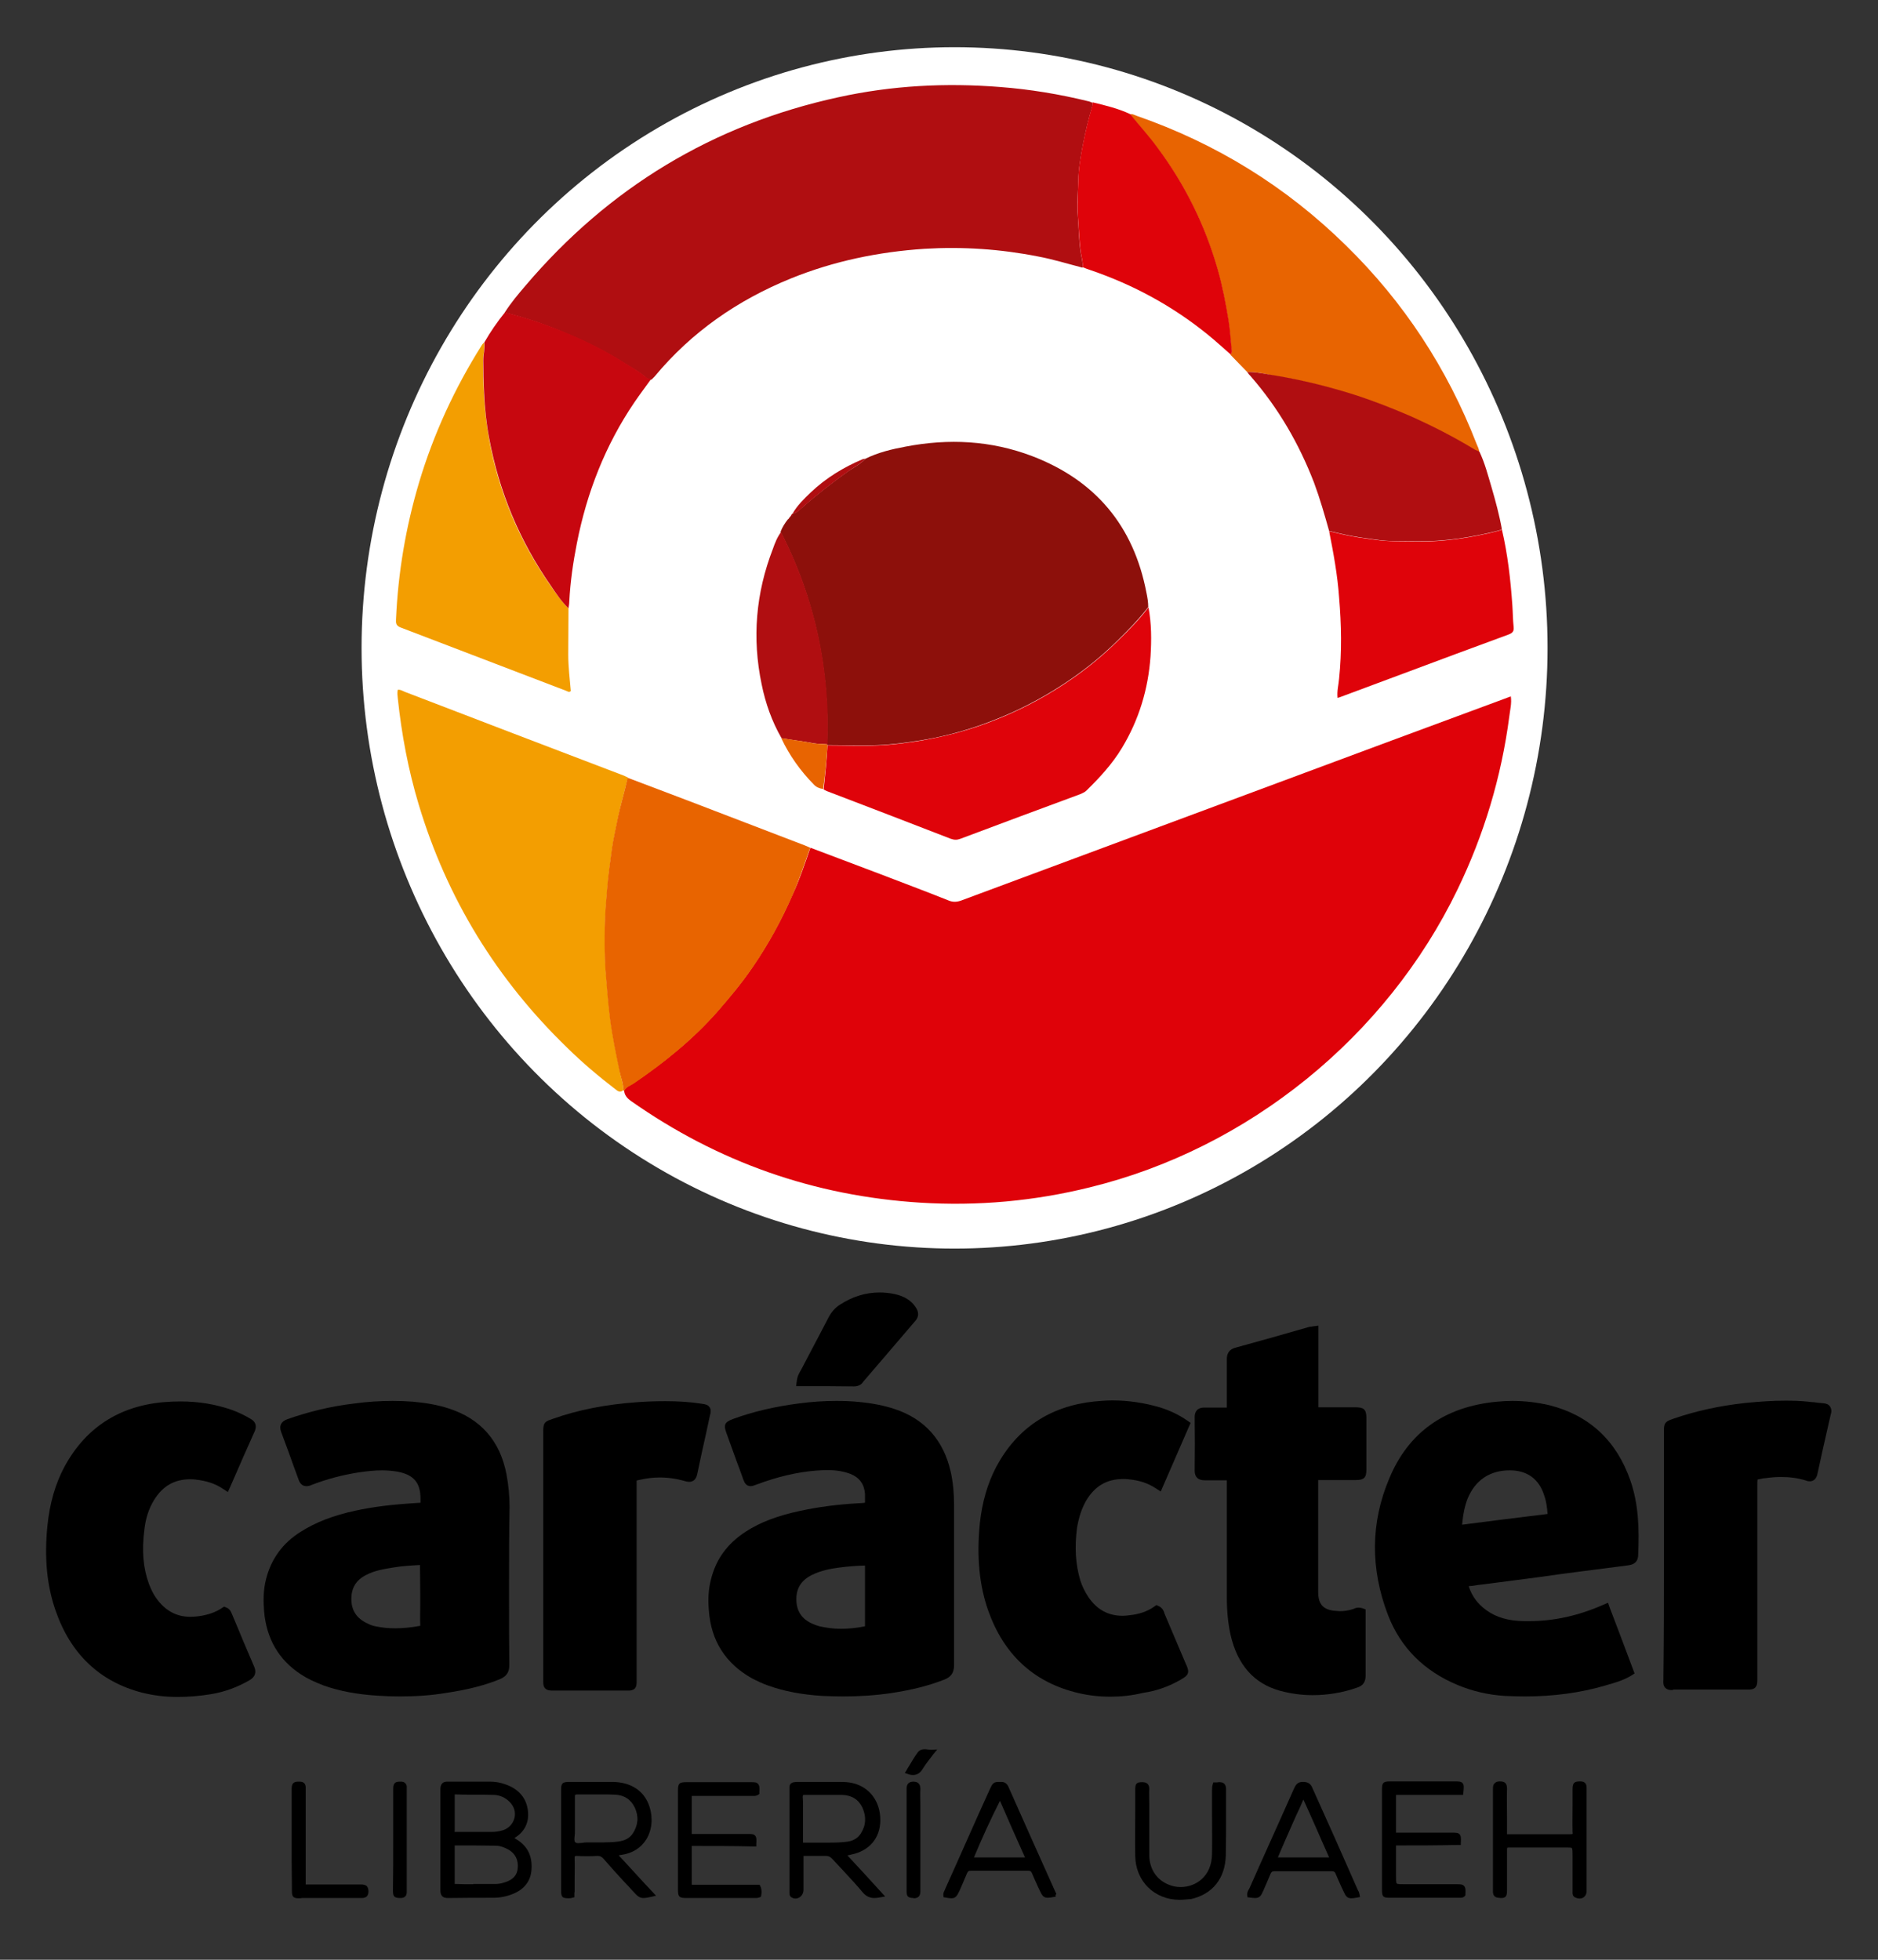 <?xml version="1.0" encoding="utf-8"?>
<!-- Generator: Adobe Illustrator 26.3.1, SVG Export Plug-In . SVG Version: 6.00 Build 0)  -->
<svg version="1.1" id="Layer_1" xmlns="http://www.w3.org/2000/svg" xmlns:xlink="http://www.w3.org/1999/xlink" x="0px" y="0px"
	 viewBox="0 0 736 768" style="enable-background:new 0 0 736 768;" xml:space="preserve">
<rect x="0" y="0" width="736" height="768" fill="#333333" stroke="none"/>
<style type="text/css">
	.st0{fill:#FFFFFF;}
	.st1{fill:#DF0209;}
	.st2{fill:#B00E11;}
	.st3{fill:#8D100B;}
	.st4{fill:#F39E01;}
	.st5{fill:#E86400;}
	.st6{fill:#E86401;}
	.st7{fill:#DF030A;}
	.st8{fill:#C7070F;}
</style>
<ellipse class="st0" cx="374.1" cy="253.9" rx="232.4" ry="235.4"/>
<g>
	<g>
		<path d="M597.7,664.8c-2.6,0-5.2-0.1-7.9-0.2c-6.6-0.4-12.9-1.9-18.6-4.3c-13.2-5.5-22.3-14.7-27.2-27.3
			c-7-18.2-6.9-36.3,0.5-53.7c7.5-18,21.7-28.1,42.2-30c2-0.2,4.1-0.3,6-0.3c5,0,9.9,0.6,14.6,1.7c15.7,4,26.3,14,31.7,29.6
			c3.1,9.1,3.5,18.3,3,29.3c-0.2,3.3-2.7,3.6-3.7,3.8l-18.6,2.4c-5.4,0.7-10.8,1.4-16.2,2.2c-5.4,0.7-10.7,1.4-16.1,2.1
			c-1.8,0.2-3.6,0.5-5.4,0.7c-1.8,0.2-3.5,0.4-5.3,0.7h-0.2c-0.3,0-0.6,0.1-0.9,0.1c1,3.2,2.8,6,5.5,8.3c3.7,3.2,8.3,4.9,13.9,5.3
			c1.4,0.1,2.8,0.1,4.1,0.1c9.9,0,19.4-2.1,29.2-6.4l1.9-0.8l0.7,2c2.7,7,5.8,15.3,9.1,24.1l0.6,1.6l-1.4,0.9
			c-3.2,1.9-6.5,2.8-9.7,3.7l-0.3,0.1C619.4,663.4,608.7,664.8,597.7,664.8z M591.7,576.2c-7.8,0-13.5,3.8-16.5,11
			c-1.1,2.8-1.8,6-2.2,10.3c5.5-0.7,11-1.4,16.5-2.1c5.7-0.7,11.3-1.4,17-2.1c-0.2-2.7-0.5-5-1.3-7.2
			C603.2,579.6,598.5,576.2,591.7,576.2z"/>
	</g>
	<g>
		<path d="M156.6,664.8c-2.8,0-5.7-0.1-8.7-0.3c-8-0.5-14.9-1.8-21.1-4c-3.6-1.4-6.4-2.7-8.8-4.3c-8.8-5.7-13.6-14.1-14.5-24.8
			c-0.3-3.7-0.4-8.1,0.8-12.7c2-7.8,6.5-14,13.5-18.4c5.8-3.7,12.7-6.4,21.5-8.3c6.8-1.5,14.2-2.4,23.9-3c0,0,1.4-0.1,1.6-0.1
			c0-0.4,0-1,0-1.6c0-6.3-2.7-9.4-9.1-10.6c-1.9-0.3-3.9-0.5-6-0.5c-2.7,0-5.6,0.3-9.1,0.8c-6.4,1-12.5,2.6-18.7,5
			c-0.6,0.3-1.2,0.4-1.8,0.4c-1.1,0-2.5-0.5-3.2-2.9l-1.4-3.8c-1.7-4.8-3.5-9.7-5.3-14.5c-0.9-2.4-0.1-4.1,2.3-5
			c8.5-3,17.1-5.1,26.4-6.2c5.1-0.7,10.1-1,15-1c2.7,0,5.4,0.1,8,0.3c5.4,0.5,9.8,1.3,13.8,2.6c12.6,4,20.3,12.7,22.8,25.9
			c0.8,4.3,1.2,8.4,1.2,12.8c-0.2,9.7-0.2,19.6-0.2,29.2c0,2.8,0,5.5,0,8.2c0,8.1,0,16.4,0.1,24.6c0,2.7-1.1,4.3-3.6,5.4
			c-5.9,2.4-12.3,4.1-21,5.4C169.1,664.4,163.1,664.8,156.6,664.8z M164.6,613.3c-3.6,0.2-7.2,0.4-10.6,1c-3.7,0.6-7.3,1.2-10.5,2.9
			c-4,2-5.9,5.2-5.8,9.7c0.1,4.3,2.1,7.3,6.1,9.2c1.3,0.7,2.5,1.1,3.8,1.3c2.4,0.5,4.8,0.7,7.4,0.7c2.9,0,5.9-0.3,9.3-0.9
			c0.2,0,0.3-0.1,0.4-0.1c0-0.1,0-0.2,0-0.5c-0.1-2.6,0-5.2,0-7.7c0-1.3,0-2.5,0-3.8L164.6,613.3L164.6,613.3z"/>
	</g>
	<g>
		<path d="M330.4,664.8c-2.6,0-5.4-0.1-8.1-0.2c-8-0.5-14.9-1.8-21.1-4c-2.3-0.8-4.6-1.9-6.7-3c-10.2-5.8-15.9-14.7-16.7-26.6
			c-0.4-4.5-0.1-8.4,0.8-11.9c1.9-7.9,6.3-14.1,13.7-18.9c5.7-3.7,12.4-6.2,21.2-8.1c6.9-1.5,14.3-2.5,22.8-3h0.1
			c0.8,0,1.7-0.1,2.6-0.2l0,0c0-0.1,0-0.1,0-0.2c0-1.1,0-2.2,0-3.3c-0.3-3.8-2.2-6.4-5.7-7.8c-2.7-1-5.6-1.5-9-1.5
			c-1.4,0-2.9,0.1-4.5,0.2c-7.4,0.6-15.1,2.4-23.1,5.4c-1.1,0.4-1.8,0.7-2.5,0.7c-1.9,0-2.5-1.6-2.8-2.4c-0.1-0.2-0.2-0.4-0.3-0.7
			v-0.1c-0.8-2.2-1.6-4.5-2.5-6.8c-1.3-3.6-2.6-7.2-3.9-10.8c-1.2-3.2-0.7-4.3,2.5-5.5c7.9-2.9,16.5-4.9,25.8-6.1
			c5.2-0.7,10-1,14.8-1c3,0,5.9,0.1,8.8,0.4c5.3,0.5,9.9,1.4,14.1,2.8c11.7,3.9,19.1,12.2,21.9,24.6c0.9,4.1,1.3,8.3,1.3,12.8v63
			c0,2.9-1.2,4.6-3.8,5.6c-5.9,2.3-12.3,4-20.9,5.3C343.1,664.4,336.8,664.8,330.4,664.8z M339,613.5c-3.1,0.1-6.3,0.3-10.1,0.8
			c-3.1,0.4-7.1,1.1-10.7,2.9c-4.2,2.1-6.2,5.2-6.1,9.8c0.1,4.5,2.2,7.6,6.5,9.4c0.7,0.3,1.7,0.7,2.5,0.9c2.7,0.6,5.5,1,8.4,1
			c3,0,6.2-0.3,9.5-1L339,613.5L339,613.5z"/>
	</g>
	<g>
		<path d="M514.4,664.3c-4.3,0-8.6-0.6-12.7-1.7c-10.2-2.8-16.7-10.1-19.4-21.8c-1-4.4-1.5-9.3-1.5-15.3V581c0-0.3,0-0.6,0-0.9
			c-0.2,0-0.5,0-0.8,0c-0.9,0-1.8,0-2.6,0c-0.9,0-1.8,0-2.6,0c-0.9,0-1.7,0-2.5,0c0,0,0,0-0.1,0c-1.1,0-4-0.1-4-3.8
			c0.1-7,0.1-14,0-21c0-1.7,0.7-3.7,3.8-3.7c0.9,0,1.8,0,2.7,0c0.9,0,1.8,0,2.7,0c0.9,0,1.8,0,2.7,0c0.2,0,0.5,0,0.7,0
			c0-0.2,0-0.4,0-0.6c0-2,0-4.1,0-6.1c0-3.9,0-8,0-12.1c0-1.8,0.4-3.9,3.5-4.7c9.5-2.6,19.1-5.3,28.4-8c0.4-0.1,0.7-0.2,1.1-0.2
			c0.2,0,0.3,0,0.6-0.1l2.3-0.3v25.3c0,0.8,0,1.6,0,2.4c0,1.4,0,2.9,0,4.3h14.5c3,0,4.3,0.6,4.3,4.1V576c0,3.1-1,4-4.1,4
			c-1.6,0-3.3,0-4.9,0c-1.6,0-3.3,0-5,0c-1.6,0-3.2,0-4.9,0c0,7.3,0,14.7,0,21.9s0,14.6,0,22c0,4.9,2.1,7.1,7.1,7.4
			c0.5,0,1,0.1,1.4,0.1c1.8,0,3.6-0.3,5.4-0.9c0.1,0,0.1-0.1,0.2-0.1c0.4-0.2,1-0.4,1.8-0.4c0.4,0,0.9,0.1,1.3,0.2l1.4,0.5v4.9
			c0,2.3,0,4.7,0,7c0,4.6,0,9.3,0,14c0,2.6-1.1,4.1-3.5,4.8C526,663.4,520.1,664.3,514.4,664.3z"/>
	</g>
	<g>
		<path d="M69.5,665c-5,0-9.5-0.6-13.9-1.7c-16.5-4.3-27.9-15.1-33.8-32.1c-3.4-9.7-4.5-20.6-3.2-33.4c0.9-8.8,3.1-16.3,6.6-22.9
			c8.2-15.2,21.2-23.8,38.7-25.4c2.3-0.2,4.6-0.3,6.8-0.3c7.2,0,13.8,1.1,20.1,3.3c2.5,0.9,4.9,2,7.7,3.7c1.6,1,2.1,2.5,1.5,4.2v0.1
			c-2.8,6.2-5.8,13-9.7,22l-1,2.2l-2-1.3c-3-2-6.3-3.1-10.8-3.6c-0.7-0.1-1.4-0.1-2-0.1c-6.1,0-10.7,2.6-14.1,8.1
			c-2.1,3.4-3.3,7.2-3.8,11.5c-1.1,8.4-0.5,15.2,1.8,21.5c0.7,1.7,1.5,3.6,2.7,5.3c3.5,5,7.9,7.5,13.6,7.5c0.9,0,1.9-0.1,2.9-0.2
			c3.9-0.5,6.9-1.6,9.3-3.2l0.9-0.6l1,0.4c1.4,0.6,1.8,1.8,2,2.3l0.1,0.2c1.4,3.4,2.9,6.8,4.3,10.3c1.5,3.4,2.9,6.9,4.4,10.3
			c1,2.3,0.4,4.1-1.9,5.4c-4.7,2.7-9.6,4.5-14.9,5.4C78,664.7,73.6,665,69.5,665z"/>
	</g>
	<g>
		<path d="M435.2,664.9c-5,0-9.6-0.6-14.1-1.8c-16.4-4.3-27.8-15-33.8-31.9c-3.5-9.9-4.6-21.1-3.3-34.2c0.9-8.3,3-15.6,6.4-22.1
			c8.1-15.2,21.1-23.9,38.6-25.7c2.3-0.2,4.6-0.4,6.9-0.4c6.2,0,12.4,0.9,18.6,2.7c4.4,1.4,7.6,3,10.8,5.2l1.3,0.9l-11.7,26.9
			l-2-1.3c-3.1-2-6.4-3.1-10.7-3.5c-0.7-0.1-1.4-0.1-2-0.1c-6.5,0-11.2,2.8-14.6,8.6c-1.7,3-2.8,6.4-3.5,10.5
			c-1,7.6-0.6,14.4,1.3,20.7c0.7,2.2,1.8,4.4,3.1,6.4c3.4,5,7.8,7.4,13.5,7.4c0.8,0,1.7-0.1,2.5-0.2c4-0.4,7.1-1.5,9.7-3.3l1-0.7
			l1.1,0.5c1.3,0.7,1.8,1.8,2,2.6c0,0.1,0.1,0.2,0.1,0.3l8.4,19.8l0.2,0.4c1.3,2.9,0.6,4-1.9,5.4l-0.3,0.2
			c-4.5,2.6-9.3,4.4-14.8,5.2C443.4,664.5,439.2,664.9,435.2,664.9z"/>
	</g>
	<g>
		<path d="M655.2,662.3c-0.6,0-1.6,0-2.5-0.8c-0.9-0.9-0.9-1.9-0.8-3.5c0-0.3,0-0.7,0-1.1c0.2-15.7,0.2-31.9,0.2-47.5v-48v-0.8
			c0-2.6,0.4-3.5,3.1-4.4c0.2-0.1,0.5-0.2,0.8-0.3c8.8-3,17.9-5,28-6.1c6-0.6,11-0.9,15.8-0.9c3.1,0,6,0.1,8.9,0.4
			c0.7,0.1,1.4,0.2,2.1,0.2c1.3,0.2,2.5,0.3,3.7,0.4c1.3,0.1,2.2,0.5,2.7,1.3c0.8,1.2,0.5,2.6,0.3,3c-1,4.4-2,8.8-3,13.2
			c-0.8,3.5-1.5,7-2.3,10.5c-0.6,2.3-2.2,2.6-2.9,2.6c-0.6,0-1.1-0.1-1.5-0.3c-3.2-1-6.5-1.4-9.9-1.4c-2,0-4.1,0.2-6.3,0.5h-0.3
			c-1.1,0.2-2.1,0.4-2.5,0.5c-0.1,0.4-0.1,1.6-0.1,2.6V657c0,0.4,0,0.8,0,1.1c0,1.3,0,2.3-0.8,3.2c-0.8,0.8-1.9,0.8-2.6,0.8
			c-0.2,0-0.4,0-0.7,0s-0.7,0-1.2,0H657c-0.5,0-0.8,0-1.2,0C655.6,662.3,655.4,662.3,655.2,662.3z"/>
	</g>
	<g>
		<path d="M246.3,662.5c-0.2,0-0.4,0-0.7,0s-0.8,0-1.2,0h-27.7c-1.1,0-2.1,0-3-0.8c-0.8-0.8-0.8-1.8-0.8-3v-97.9
			c0-2.8,0.4-3.7,3-4.5c0.2-0.1,0.5-0.2,0.8-0.3c9.9-3.5,20.6-5.6,32.9-6.5c4.1-0.3,7.7-0.4,11.2-0.4c5.1,0,9.7,0.3,14.2,1
			c1.4,0.2,2.5,0.4,3.1,1.4c0.7,1,0.4,2.2,0.1,3.3c-0.5,2.3-1,4.6-1.5,7c-1.2,5.3-2.4,10.8-3.5,16.1c-0.6,2.5-2.2,2.8-3.1,2.8
			c-0.5,0-1-0.1-1.4-0.2c-3.4-1-6.7-1.5-10.1-1.5c-2.6,0-5.2,0.3-7.8,0.9c-0.5,0.1-1,0.2-1.3,0.3c0,0.3,0,0.9,0,1.4v75.8
			c0,0.4,0,0.8,0,1.2c0,1.3,0,2.3-0.8,3.2C247.8,662.5,246.8,662.5,246.3,662.5z"/>
	</g>
	<g>
		<path d="M334.7,543.3c-6.6-0.1-13.3-0.1-20.4-0.1H312l0.3-2.3c0.2-1.4,0.7-2.4,1.1-3.1c0.1-0.2,0.2-0.4,0.3-0.6l0.1-0.1
			c1.4-2.7,2.9-5.5,4.3-8.2c2.2-4.1,4.4-8.4,6.6-12.6c1.1-2.1,2.5-3.7,4.3-4.9c5-3.3,10.3-4.9,15.7-4.9c1.9,0,3.9,0.2,5.8,0.6
			c3.8,0.8,6.6,2.5,8.3,5.1c1.4,2,1.4,3.9-0.3,5.7c-3.4,3.9-6.7,7.9-10.1,11.8c-3.4,4-6.8,7.9-10.2,11.9
			C337.8,542.3,336.7,543.3,334.7,543.3L334.7,543.3z"/>
	</g>
	<g>
		<path d="M175.5,743.8c-2,0-2.9-0.9-2.9-3v-39.7c0-1.9,0.9-2.9,2.6-2.9c0.1,0,0.3,0,0.4,0c2.7,0,5.5,0,8.2,0s5.5,0,8.2,0l0,0
			c2,0,4,0.3,5.9,1c5.4,1.8,8.5,5.5,9,10.5c0.5,4.5-1.3,8.2-5.3,10.6c0.3,0.2,0.6,0.3,0.8,0.5c4.3,2.6,6.3,6.5,5.9,11.9
			c-0.3,4.4-2.8,7.7-7.3,9.5c-2.5,1-5,1.5-7.6,1.5C187.3,743.7,181.5,743.7,175.5,743.8L175.5,743.8L175.5,743.8z M178.7,738.3
			c2.2,0.1,4.4,0.1,6.8,0.1v-0.1h8.6c1.2,0,2.5-0.2,3.9-0.7c3.1-1,4.7-2.8,4.9-5.5c0.3-3.2-0.9-5.6-3.5-7.2c-1.8-1-3.5-1.6-5.1-1.6
			c-5.3-0.1-10.6-0.1-15.8-0.1c-0.1,0-0.2,0-0.3,0c0,0.1,0,0.1,0,0.3v14.4c0,0.2,0,0.3,0,0.4h0.1c0.1,0,0.1,0,0.2,0L178.7,738.3
			L178.7,738.3z M178.2,717.9c0,0,0.1,0,0.3,0c0.1,0,0.2,0,0.3,0h13.9c1.4,0,2.8-0.2,4.2-0.6c2.4-0.7,4.1-2.5,4.7-4.8
			c0.6-2.3-0.1-4.6-1.9-6.4c-1.7-1.7-3.8-2.6-6.1-2.7c-3-0.1-6-0.1-9-0.1c-2,0-4,0-6-0.1c-0.2,0-0.3,0-0.4,0c0,0,0,0.1,0,0.5
			c0,1.5,0,3,0,4.5c0,3,0,6.1,0,9.1C178.1,717.7,178.2,717.9,178.2,717.9L178.2,717.9z"/>
	</g>
	<g>
		<path d="M223.1,743.9c-2.8,0-3.2-0.4-3.2-3.2v-39.2c0-2.6,0.4-3.2,3.2-3.2c1.9,0,3.8,0,5.7,0s3.8,0,5.7,0s3.8,0,5.6,0
			c7.2,0.1,12.4,3.5,14.4,9.6c1.5,4.6,1,9.3-1.2,12.9c-2.1,3.4-5.5,5.5-9.8,6.1c-0.3,0-0.6,0.1-1,0.2c2.4,2.6,4.7,5.1,7,7.6
			c2.1,2.3,4.2,4.6,6.4,6.9l1.2,1.3l-1.7,0.4c-1.4,0.3-2.4,0.5-3.2,0.5c-1.7,0-2.5-0.9-4-2.5c-1.3-1.4-2.5-2.8-3.8-4.1
			c-2.6-2.8-5.3-5.8-7.8-8.7c-0.8-0.9-1.4-1.2-2.3-1.2c-0.1,0-0.2,0-0.3,0c-1.3,0.1-2.7,0.1-4,0.1s-2.7,0-4-0.1
			c-0.5,0-0.7,0.1-0.7,0.1l0,0c0,0-0.1,0.1-0.1,0.7c0.1,2.9,0,5.7,0,8.5c0,1.4,0,2.8,0,4.3c0,0.3,0,0.6-0.1,0.9c0,0.3,0,0.6,0,0.9
			v0.8l-0.8,0.2C224,743.8,223.5,743.9,223.1,743.9z M225.4,703.4c0,0-0.1,0.1-0.1,0.6v13.7c0,0.6,0,1.2-0.1,1.8
			c-0.1,1-0.2,2,0.2,2.4c0.2,0.2,0.5,0.4,1.2,0.4l0,0c0.5,0,1-0.1,1.5-0.1c0.6-0.1,1.2-0.2,1.8-0.2c1.1,0,2.2,0,3.4,0
			c1.1,0,2.2,0,3.3,0c2.1,0,3.9-0.1,5.4-0.3c2.9-0.3,4.8-1.4,6-3.2c2.1-3.2,2.4-6.6,0.8-10.1c-1.5-3.2-4.2-5-7.9-5.1
			c-1.6-0.1-3.3-0.1-5.5-0.1c-1,0-2,0-3,0s-2,0-3,0c-1.1,0-2.3,0-3.4,0C225.5,703.3,225.4,703.4,225.4,703.4L225.4,703.4z"/>
	</g>
	<g>
		<path d="M311.8,744c-0.5,0-1-0.1-1.5-0.4c-0.9-0.4-0.9-1.4-0.9-1.9V702c0-0.4,0-0.7,0-0.9c0-0.8-0.1-1.5,0.5-2.1s1.6-0.7,3.1-0.7
			h16.2c1.7,0,3.3,0.1,4.7,0.4c6.9,1.5,11.2,7.3,11.1,14.8c-0.1,6.9-4.4,11.9-11.5,13.3l-0.4,0.1c-0.3,0.1-0.6,0.1-1,0.2
			c4.3,4.6,8.9,9.6,13.6,14.8l1.2,1.3l-1.7,0.3c-1.1,0.2-1.8,0.3-2.5,0.3c-1.8,0-3.3-0.7-4.5-2.1c-2.5-3-5.2-5.9-7.8-8.7
			c-1.3-1.4-2.7-2.9-4-4.3c-0.9-1-1.6-1.4-2.6-1.4c-0.1,0-0.2,0-0.2,0c-0.8,0-1.6,0-2.4,0s-1.6,0-2.4,0s-1.6,0-2.4,0h-0.5
			c-0.3,0-0.7,0-1,0c0,0.2,0,0.6,0,0.9v0.7v11.9C314.8,742.6,313.4,744,311.8,744z M316.6,722.1c1.4,0,2.8,0,4.1,0
			c1.4,0,2.8,0,4.1,0c3,0,5.3-0.1,7.4-0.4c2.2-0.3,4-1.4,5.1-3.1c2.1-3.2,2.3-6.6,0.7-10.2c-1.5-3.2-4.2-4.9-8-5c-2.4,0-4.9,0-7.3,0
			s-4.9,0-7.4,0c-0.5,0-0.6,0.1-0.6,0.1s-0.1,0.2-0.1,0.8c0.2,2.1,0.1,4.3,0.1,6.4c0,0.7,0,1.4,0,2.1v8.8c0,0.1,0,0.3,0,0.5h0.1
			C315.5,722.1,316,722.1,316.6,722.1z"/>
	</g>
	<g>
		<path d="M572.5,743.7c-0.1,0-0.3,0-0.4,0c-0.1,0-0.2,0-0.2,0h-27.2c-2.7,0-3.1-0.4-3.1-3.2v-39.2c0-2.6,0.4-3.2,3.2-3.2h25.3
			c1.6,0,2.5,0,3.1,0.7s0.5,1.7,0.3,3.7l-0.1,0.9h-26.3v14.5c0,0.2,0,0.3,0,0.3l0,0c0,0,0.2,0,0.4,0h0.6h21c1.4,0,2.3,0,2.9,0.6
			c0.6,0.7,0.6,1.5,0.5,3.3v0.9h-0.9c-8.2,0.2-16.1,0.2-24.5,0.2V735c0,1.5,0,2.9,0.3,3.1c0.3,0.3,1.6,0.3,3.2,0.3h20.1
			c1.6,0,2.5,0,3.1,0.7s0.6,1.6,0.5,3.4v0.2l-0.1,0.2C573.8,743.3,573.4,743.7,572.5,743.7z"/>
	</g>
	<g>
		<path d="M296.3,743.8c-0.2,0-0.4,0-0.6,0c-0.1,0-0.3,0-0.4,0h-26.1c-3,0-3.5-0.4-3.5-3.3v-38.8c0-2.8,0.5-3.3,3.3-3.3h25.2
			c1.5,0,2.3,0,2.9,0.7s0.6,1.6,0.5,3.4v0.5l-0.4,0.3c-0.7,0.5-1.4,0.5-1.9,0.5c-0.2,0-0.4,0-0.6,0s-0.3,0-0.5,0h-22.1
			c-0.4,0-0.7,0-1,0c0,0.2,0,0.6,0,1v12.8c0,0.4,0,0.8,0,1.1c0.3,0,0.7,0,1.2,0H293c1.4,0,2.3,0,2.9,0.6c0.6,0.7,0.6,1.5,0.5,3.3v1
			h-1c-8-0.2-15.9-0.2-24.3-0.2v14c0,0.5,0,0.9,0,1.2c0.2,0,0.7,0,1.1,0h25.5l0.3,0.6c0.6,1.4,0.5,2.6,0.3,3.7l-0.1,0.4l-0.4,0.2
			C297.3,743.7,296.8,743.8,296.3,743.8z"/>
	</g>
	<g>
		<path d="M372.8,743.9c-0.6,0-1.3-0.1-2.3-0.3l-0.7-0.1l-0.1-0.7c-0.1-0.9,0.3-1.6,0.6-2.2l0.1-0.3c2.9-6.5,5.9-13.1,8.8-19.7
			c2.9-6.5,5.8-13.1,8.8-19.6c0.9-1.9,1.3-2.7,3.3-2.7c0.3,0,0.6,0,1.1,0l0,0c1.3,0,2.2,0.6,2.8,1.9c6.1,13.8,12.4,27.8,18.5,41.4
			l0.3,0.6l-0.3,0.3v0.8l-0.8,0.1c-1,0.2-1.7,0.3-2.3,0.3c-1.8,0-2.3-1.1-3.2-3c-0.3-0.6-0.5-1.1-0.8-1.7c-0.8-1.7-1.5-3.4-2.2-5
			c-0.3-0.7-0.6-0.9-1.5-0.9c-2.5,0-5,0-7.5,0s-5,0-7.4,0c-2.5,0-5,0-7.5,0c-0.9,0-1.2,0.2-1.6,1.2c-0.5,1.1-0.9,2.2-1.4,3.3
			s-0.9,2.1-1.4,3.2C375.1,742.8,374.7,743.9,372.8,743.9z M401.7,727.9c-3.4-7.6-6.7-15-9.8-22.2c-3.9,7.7-7.2,15-10.2,22.2H401.7z
			"/>
	</g>
	<g>
		<path d="M491.9,743.8c-0.6,0-1.3-0.1-2.2-0.2l-0.8-0.1l-0.1-0.8c-0.1-1,0.3-1.8,0.7-2.4c0.1-0.2,0.2-0.4,0.3-0.6
			c2.3-5.3,4.7-10.5,7-15.7c3.4-7.5,6.8-15.2,10.2-22.8c0.6-1.3,1.2-2.9,3.5-2.9c0.2,0,0.3,0,0.5,0c1.7,0.1,2.7,0.8,3.3,2.3
			c6,13.3,12,26.7,17.9,40.2c0.4,0.5,0.5,1.1,0.6,1.6l0.2,1l-1,0.2c-1,0.2-1.8,0.3-2.4,0.3c-1.9,0-2.3-1.1-3.2-3
			c-0.3-0.6-0.5-1.1-0.8-1.7c-0.8-1.7-1.5-3.4-2.2-5c-0.3-0.7-0.6-0.9-1.5-0.9c-2.5,0-5,0-7.5,0s-5,0-7.4,0c-2.5,0-5,0-7.5,0
			c-0.9,0-1.2,0.2-1.6,1.1c-0.5,1.1-0.9,2.2-1.4,3.3s-0.9,2.1-1.4,3.2C494.3,742.7,493.8,743.8,491.9,743.8z M520.9,727.9
			c-1.9-4.2-3.7-8.4-5.6-12.7c-1.5-3.3-2.9-6.6-4.5-10c-0.9,2.1-1.8,4.2-2.8,6.2c-2.5,5.7-4.9,11-7.2,16.5H520.9z"/>
	</g>
	<g>
		<path d="M619,744c-0.4,0-0.9-0.1-1.4-0.3c-1.5-0.5-1.3-1.9-1.3-2.4c0-0.1,0-0.2,0-0.3v-13.6c0-1.6,0-2.9-0.3-3.2
			c-0.2-0.2-1.5-0.2-3-0.2h-20.7c-0.7,0-1.4,0-1.6,0.1c-0.1,0.3-0.1,0.9-0.1,1.5v15c0,1.6,0,3.2-2.1,3.2c-0.3,0-0.7,0-1.2-0.1
			c-1.5-0.1-2.2-0.9-2.2-2.4v-40.2c0-0.8,0-1.7,0.7-2.3c0.5-0.5,1.1-0.7,2-0.7c2,0,2.8,0.8,2.8,2.8c-0.1,3.7,0,7.5,0,11.2
			c0,1.8,0,3.7,0,5.5c0,0.5,0,0.9,0,1.2c0.3,0,0.9,0,1.2,0h23.6c0.7,0,0.9-0.1,0.9-0.1l0,0c0,0,0.1-0.1,0-0.7c-0.1-3.8,0-7.6,0-11.3
			c0-1.8,0-3.7,0-5.5c0-2.5,0.6-3.1,3-3.1c1.7,0,2.5,0.8,2.5,2.5v40.1C621.9,742.7,620.8,744,619,744z"/>
	</g>
	<g>
		<path d="M462.3,744.5c-9.9,0-17.3-7.3-17.4-17.3c-0.1-5.7,0-11.6,0-17.2c0-2.9,0-5.7,0-8.6c0-2.5,0.5-3,2.8-3
			c1.8,0,2.7,0.9,2.7,2.6c-0.1,1.9,0,3.8,0,5.7c0,0.9,0,1.9,0,2.8c0,2,0,3.9,0,5.9c0,3.8,0,7.8,0,11.7c0.1,5.4,2.9,9.6,7.7,11.5
			c1.4,0.6,3,0.9,4.6,0.9l0,0c5.9,0,12.2-4.1,12.3-13c0.1-5.3,0-10.8,0-16.1c0-2.7,0-5.4,0-8c0-0.2,0-0.4,0-0.6c0-0.9,0-1.8,0.3-2.6
			l0.2-0.7h0.7c0.2,0,0.5,0,0.7,0c0.3,0,0.5-0.1,0.7-0.1c0.1,0,0.2,0,0.4,0c1.6,0,2.5,0.9,2.5,2.7c0,3.7,0,7.4,0,11.1
			c0,4.8,0,9.8-0.1,14.8c-0.2,9.1-5.2,15.3-13.6,17.2C465.3,744.3,463.8,744.5,462.3,744.5z"/>
	</g>
	<g>
		<path d="M116.9,743.9c-2.4,0-2.5-1.2-2.5-3.1c0-0.3,0-0.6,0-1c-0.1-6.3-0.1-12.7-0.1-18.8v-19.8c0-1.6,0.2-3,2.5-3
			c0.2,0,0.4,0,0.7,0l0,0c2,0,2.3,1.4,2.3,2.3v38h0.1h21.6c0.8,0,1.7,0.1,2.3,0.7c0.4,0.5,0.6,1.1,0.6,2c0,1.1-0.3,2.6-2.6,2.6
			c-1.1,0-2.1,0-3.2,0c-1.1,0-2.1,0-3.2,0c-1.1,0-2.1,0-3.2,0h-13.9C118.1,743.9,116.9,743.9,116.9,743.9z"/>
	</g>
	<g>
		<path d="M156.9,743.8h-0.3c-2.1-0.1-2.6-0.6-2.6-2.9c0.1-6.7,0.1-13.5,0.1-20.1v-19.5c0-1.4,0-3.1,2.4-3.1c0.2,0,0.4,0,0.7,0l0,0
			c0.7,0,1.3,0.2,1.7,0.7c0.4,0.4,0.6,1.1,0.5,1.8v1v38.8c0,0.1,0,0.3,0,0.4c0,0.6,0.1,1.5-0.5,2.2c-0.4,0.4-1,0.7-1.8,0.7
			C157.1,743.8,157,743.8,156.9,743.8z"/>
	</g>
	<g>
		<path d="M357.9,743.8c-2.1-0.1-2.6-0.6-2.6-2.8v-40c0-1.9,0.9-2.8,2.7-2.8c2.4,0,2.7,1.7,2.7,2.9c-0.1,2.1,0,4.3,0,6.4
			c0,1.1,0,2.1,0,3.2v30v0.3c0,0.6,0,1.5-0.6,2.2c-0.4,0.4-1.1,0.7-1.9,0.7L357.9,743.8z"/>
	</g>
	<g>
		<path d="M357.8,695.6c-0.6,0-1.3-0.1-2-0.4l-1.2-0.4l0.7-1.1c0.3-0.6,0.7-1.2,1-1.7c1-1.7,2.1-3.5,3.3-5.2
			c0.8-1.1,1.9-1.3,2.7-1.3c0.4,0,0.8,0,1.2,0.1c0.4,0,0.9,0.1,1.3,0.1c0.1,0,0.2,0,0.3,0l2.2-0.1l-1.4,1.7
			c-1.9,2.5-3.2,4.1-4.3,5.9C360.6,694.9,359.3,695.6,357.8,695.6z"/>
	</g>
	<path class="st1" d="M317.6,332.2c9,3.4,18,6.8,27,10.2c9.1,3.5,18.2,6.9,27.2,10.5c1.7,0.7,3.2,0.6,4.9,0
		c41.4-15.4,82.9-30.8,124.3-46.2c29.6-11,59.1-22,88.7-32.9c0.7-0.3,1.4-0.5,2.4-0.9c0.4,2.8-0.3,5.3-0.6,7.9
		c-3.1,23.7-9.9,46.3-20.3,67.8c-27.9,57.7-81.9,101.5-144.1,116.7c-21.8,5.4-44,7.4-66.4,6c-41.6-2.6-79.4-15.9-113.5-39.9
		c-1.5-1.1-2.5-2.3-2.6-4.1c0.8-1.5,2.5-2,3.8-2.9c11.9-8.1,23-17,32.6-27.9c4.9-5.6,9.7-11.3,13.9-17.5
		c6.1-8.9,11.3-18.3,15.6-28.2C313.3,344.9,315.4,338.5,317.6,332.2z"/>
	<path class="st2" d="M197.8,122.5c2.4-3.8,5.2-7.1,8.1-10.5c32.6-38.4,73.5-63.2,122.7-73.9c20.9-4.6,42.1-5.7,63.4-4
		c11.7,0.9,23.2,2.8,34.6,5.6c0.5,0.1,1.1,0.4,1.6,0.6c0,0.6,0,1.2-0.2,1.7c-1.5,4.8-2.6,9.8-3.6,14.8c-0.9,4.6-1.7,9.3-1.8,13.9
		s-0.6,9.1-0.2,13.7c0.4,5,0.4,9.9,1.2,14.9c0.3,1.8,0.9,3.7,0.7,5.6c-5.8-1.5-11.6-3.3-17.5-4.4c-14.7-2.9-29.5-3.9-44.5-3
		c-18,1.2-35.5,4.8-52.3,11.6c-20.9,8.5-39,21-53.5,38.5c-0.4,0.4-0.8,0.8-1.2,1.2c-0.9-0.1-1.7-0.4-2.3-0.9c-2.7-2.4-5.9-4-8.9-5.9
		c-6.5-4.1-13.4-7.6-20.5-10.6C215.1,127.6,206.6,124.7,197.8,122.5z"/>
	<path class="st3" d="M339.1,179.8c5-2.5,10.5-3.8,15.9-4.8c16.8-3.2,33.3-2.4,49.4,3.7c24.9,9.5,39.9,27.4,44.9,53.6
		c0.4,1.9,0.7,3.7,0.7,5.6c-3.7,4.8-7.9,9.1-12.2,13.3c-7.3,7.2-15.3,13.4-24,18.8c-9.1,5.7-18.7,10.3-28.8,13.9
		c-8.2,2.9-16.6,5.1-25.2,6.4c-5.2,0.8-10.4,1.5-15.7,1.7c-6.6,0.3-13.2,0-19.9,0c0-0.1,0-0.2-0.1-0.4c1.1-29.3-4.8-57.1-18.2-83.2
		c0.7-1.8,1.7-3.4,2.9-4.9c0.3-0.1,0.5-0.4,0.5-0.7c0,0-0.1,0.1,0,0.1c0.4-0.1,0.5-0.3,0.5-0.7l-0.1,0.1c0.7,0,0.8-0.5,0.8-1l0,0
		c1.7-0.2,2.8-1.5,4-2.5c5.6-5,11.6-9.6,17.7-14C334.6,183.2,337.2,181.9,339.1,179.8z"/>
	<path class="st4" d="M244.3,427.2c-1.2,1.1-2.1,0.5-3.2-0.4c-6.5-5-12.8-10.3-18.7-16.1c-27.7-26.8-47.2-58.5-58.3-95.4
		c-4.1-13.6-6.7-27.5-8.2-41.6c-0.1-1.1-0.3-2.2,0-3.4c1-0.1,1.8,0.4,2.7,0.8c28.7,11,57.3,22,86,32.9c0.5,0.2,1,0.5,1.5,0.7
		c-1.4,5.8-3.1,11.4-4.2,17.3c-0.7,3.5-1.5,7-2,10.5c-0.7,5.3-1.5,10.6-1.9,16c-0.4,4.9-0.8,9.8-0.9,14.6c-0.1,5.6-0.1,11.3,0.3,17
		c0.5,6.5,1,12.9,1.8,19.4c0.9,6.8,2.3,13.5,3.7,20.2C243.3,422.3,244.3,424.6,244.3,427.2z"/>
	<path class="st5" d="M244.3,427.2c0-2.6-1-5-1.5-7.4c-1.4-6.7-2.8-13.4-3.7-20.2c-0.8-6.4-1.3-12.9-1.8-19.4
		c-0.4-5.7-0.4-11.3-0.3-17c0.1-4.9,0.5-9.8,0.9-14.6c0.4-5.4,1.2-10.6,1.9-16c0.5-3.5,1.3-7,2-10.5c1.1-5.8,2.9-11.5,4.2-17.3
		c7.8,3,15.7,5.9,23.5,8.9c15.3,5.9,30.6,11.7,45.9,17.6c0.7,0.3,1.4,0.6,2.1,0.9c-2.2,6.3-4.3,12.7-7,18.8
		c-4.3,9.9-9.5,19.3-15.6,28.2c-4.2,6.1-9,11.9-13.9,17.5c-9.6,10.8-20.7,19.8-32.6,27.9c-1.3,0.9-3,1.3-3.8,2.9
		C244.5,427.4,244.4,427.4,244.3,427.2z"/>
	<path class="st6" d="M488.8,145.8c-2.2-2.3-4.4-4.5-6.6-6.8c0.6-0.6,0.5-1.4,0.4-2.1c-0.4-3.7-0.6-7.5-1.2-11.2
		c-1.1-6.8-2.4-13.5-4.3-20.1c-4.9-17.3-12.7-33.1-23.4-47.4c-3.4-4.6-7.3-8.9-10.9-13.4c1-0.3,1.8,0.3,2.7,0.6
		c31.1,10.8,58.5,27.7,82,50.8c22.7,22.2,39.7,48.2,51.2,77.8c0.4,1,1,2,1,3.2c-0.6-0.2-1.3-0.4-1.8-0.8c-8.2-5-16.8-9.5-25.6-13.3
		c-6.7-3-13.6-5.7-20.6-7.9c-10.6-3.4-21.4-6.2-32.4-7.9C495.9,146.5,492.4,145.7,488.8,145.8z"/>
	<path class="st7" d="M324.3,292.1c6.6,0,13.3,0.3,19.9,0c5.2-0.2,10.5-0.9,15.7-1.7c8.6-1.4,17-3.5,25.2-6.4
		c10.1-3.6,19.7-8.2,28.8-13.9c8.7-5.4,16.7-11.6,24-18.8c4.3-4.2,8.6-8.5,12.2-13.3c1.2,6.4,1.2,12.8,0.8,19.2
		c-0.9,12.8-4.5,24.8-11.2,35.9c-3.8,6.3-8.7,11.6-13.9,16.7c-0.7,0.7-1.6,1-2.4,1.4c-15.7,5.8-31.3,11.6-47,17.5
		c-1.3,0.5-2.4,0.5-3.8,0c-16.2-6.3-32.4-12.5-48.6-18.7c-0.4-0.2-0.8-0.4-1.2-0.6C323.4,303.5,324,297.8,324.3,292.1z"/>
	<path class="st4" d="M222.8,238.4c0,6-0.1,12.1-0.1,18.1c0,4.8,0.6,9.6,1,14.3c-0.6,0.6-1.2,0.2-1.6,0
		c-21.7-8.3-43.4-16.6-65.1-24.9c-1.8-0.7-1.9-1.7-1.8-3.2c0.8-18.2,3.8-36,9-53.5c5.7-19.1,14-37.1,24.6-53.9
		c0.2-0.4,0.6-0.7,0.9-1.1c0.3,2.4-0.3,4.7-0.4,7.1c0,4.2,0.1,8.5,0.3,12.7c0.3,6,1,11.9,2,17.7c3.8,21.1,12,40.5,24.3,58
		C218.1,232.8,220.1,235.8,222.8,238.4z"/>
	<path class="st8" d="M222.8,238.4c-2.7-2.6-4.7-5.6-6.8-8.7c-12.3-17.6-20.4-36.9-24.3-58c-1.1-5.8-1.7-11.7-2-17.7
		c-0.2-4.2-0.3-8.5-0.3-12.7c0-2.4,0.7-4.7,0.4-7.1c2.4-4.2,5.1-8.1,8.1-11.8c8.8,2.2,17.3,5.1,25.6,8.7c7.1,3,14,6.5,20.5,10.6
		c3,1.9,6.2,3.6,8.9,5.9c0.6,0.5,1.4,0.9,2.3,0.9c-2.2,3.1-4.5,6.1-6.6,9.2c-11.4,16.8-18.6,35.3-22.5,55.1c-1.5,7.6-2.6,15.2-3,23
		C223.1,236.7,222.9,237.6,222.8,238.4z"/>
	<path class="st2" d="M488.8,145.8c3.6-0.1,7.1,0.8,10.6,1.3c11,1.8,21.8,4.5,32.4,7.9c7,2.3,13.9,5,20.6,7.9
		c8.8,3.9,17.4,8.3,25.6,13.3c0.6,0.3,1.2,0.5,1.8,0.8c2.1,4.4,3.3,9.1,4.7,13.8c1.6,5.5,3.1,11,4.1,16.6c-0.5,0.2-1,0.5-1.6,0.6
		c-10.4,2.6-21,4.3-31.8,4.1c-5.3-0.1-10.6,0.2-15.8-0.6c-2.1-0.3-4.3-0.6-6.4-0.9c-4.1-0.6-8.1-1.6-12.1-2.5
		c-1.8-6.4-3.6-12.7-5.9-18.9c-5.9-15.3-14-29.3-24.8-41.7C489.7,147,489.2,146.4,488.8,145.8z"/>
	<path class="st7" d="M520.9,208.2c4,0.9,8,1.9,12.1,2.5c2.1,0.3,4.3,0.6,6.4,0.9c5.3,0.7,10.5,0.5,15.8,0.6
		c10.8,0.2,21.4-1.5,31.8-4.1c0.5-0.1,1.1-0.4,1.6-0.6c2.3,9.8,3.4,19.7,4.1,29.7c0.2,2.8,0.2,5.7,0.5,8.5c0.2,1.8-0.5,2.4-2.1,3
		c-13.6,5-27.1,10-40.7,15.1c-8.2,3.1-16.5,6.1-24.7,9.2c-0.4,0.2-0.9,0.3-1.5,0.5c-0.3-2.7,0.4-5.1,0.6-7.6
		c1.1-10.6,0.9-21.1,0-31.7C524.2,225.4,522.6,216.8,520.9,208.2z"/>
	<path class="st7" d="M442.9,44.7c3.6,4.5,7.5,8.7,10.9,13.4c10.7,14.4,18.5,30.2,23.4,47.4c1.9,6.6,3.2,13.4,4.3,20.1
		c0.6,3.7,0.8,7.5,1.2,11.2c0.1,0.7,0.2,1.5-0.4,2.1c-3-2.6-5.9-5.3-9-7.8c-13.8-11.2-29.3-19.6-46.1-25.3c-1-0.3-1.9-0.7-2.9-1.1
		c0.2-1.9-0.4-3.7-0.7-5.6c-0.7-4.9-0.8-9.9-1.2-14.9c-0.3-4.6,0.1-9.2,0.2-13.7c0.1-4.6,0.9-9.3,1.8-13.9c1-5,2.1-9.9,3.6-14.8
		c0.2-0.5,0.1-1.1,0.2-1.7C433.2,41.3,438.2,42.5,442.9,44.7z"/>
	<path class="st2" d="M306.1,208.5c13.4,26.1,19.3,53.9,18.2,83.2c-1.8-0.2-3.5-0.1-5.3-0.4c-4.2-0.8-8.5-1.3-12.7-2
		c-3.8-6.6-6.3-13.7-7.8-21.1c-3.8-18.1-2.3-35.8,4.4-53.1C303.7,212.8,304.6,210.5,306.1,208.5z"/>
	<path class="st6" d="M306.2,289.3c4.3,0.6,8.5,1.2,12.7,2c1.8,0.3,3.6,0.2,5.3,0.4c0,0.1,0,0.2,0.1,0.4c-0.4,5.7-0.9,11.4-1.7,17.1
		c-1.4-0.2-2.7-0.7-3.7-1.8C313.7,302.1,309.4,296.1,306.2,289.3z"/>
	<path class="st2" d="M339.1,179.8c-1.9,2.1-4.5,3.4-6.8,5c-6.1,4.4-12.1,9-17.7,14c-1.1,1-2.3,2.3-4,2.5c1.8-3.2,4.5-5.8,7.1-8.3
		c6-5.7,12.9-9.9,20.5-13.1C338.5,179.8,338.8,179.8,339.1,179.8z"/>
	<path class="st2" d="M310.7,201.3c0,0.5-0.1,1-0.8,1C310,201.9,310.2,201.5,310.7,201.3z"/>
	<path class="st2" d="M309.5,203c0,0.3-0.2,0.5-0.5,0.7C309,203.3,309.2,203.1,309.5,203z"/>
	<path class="st2" d="M309.9,202.3c0,0.4-0.1,0.6-0.5,0.7C309.5,202.7,309.6,202.4,309.9,202.3z"/>
</g>
</svg>
